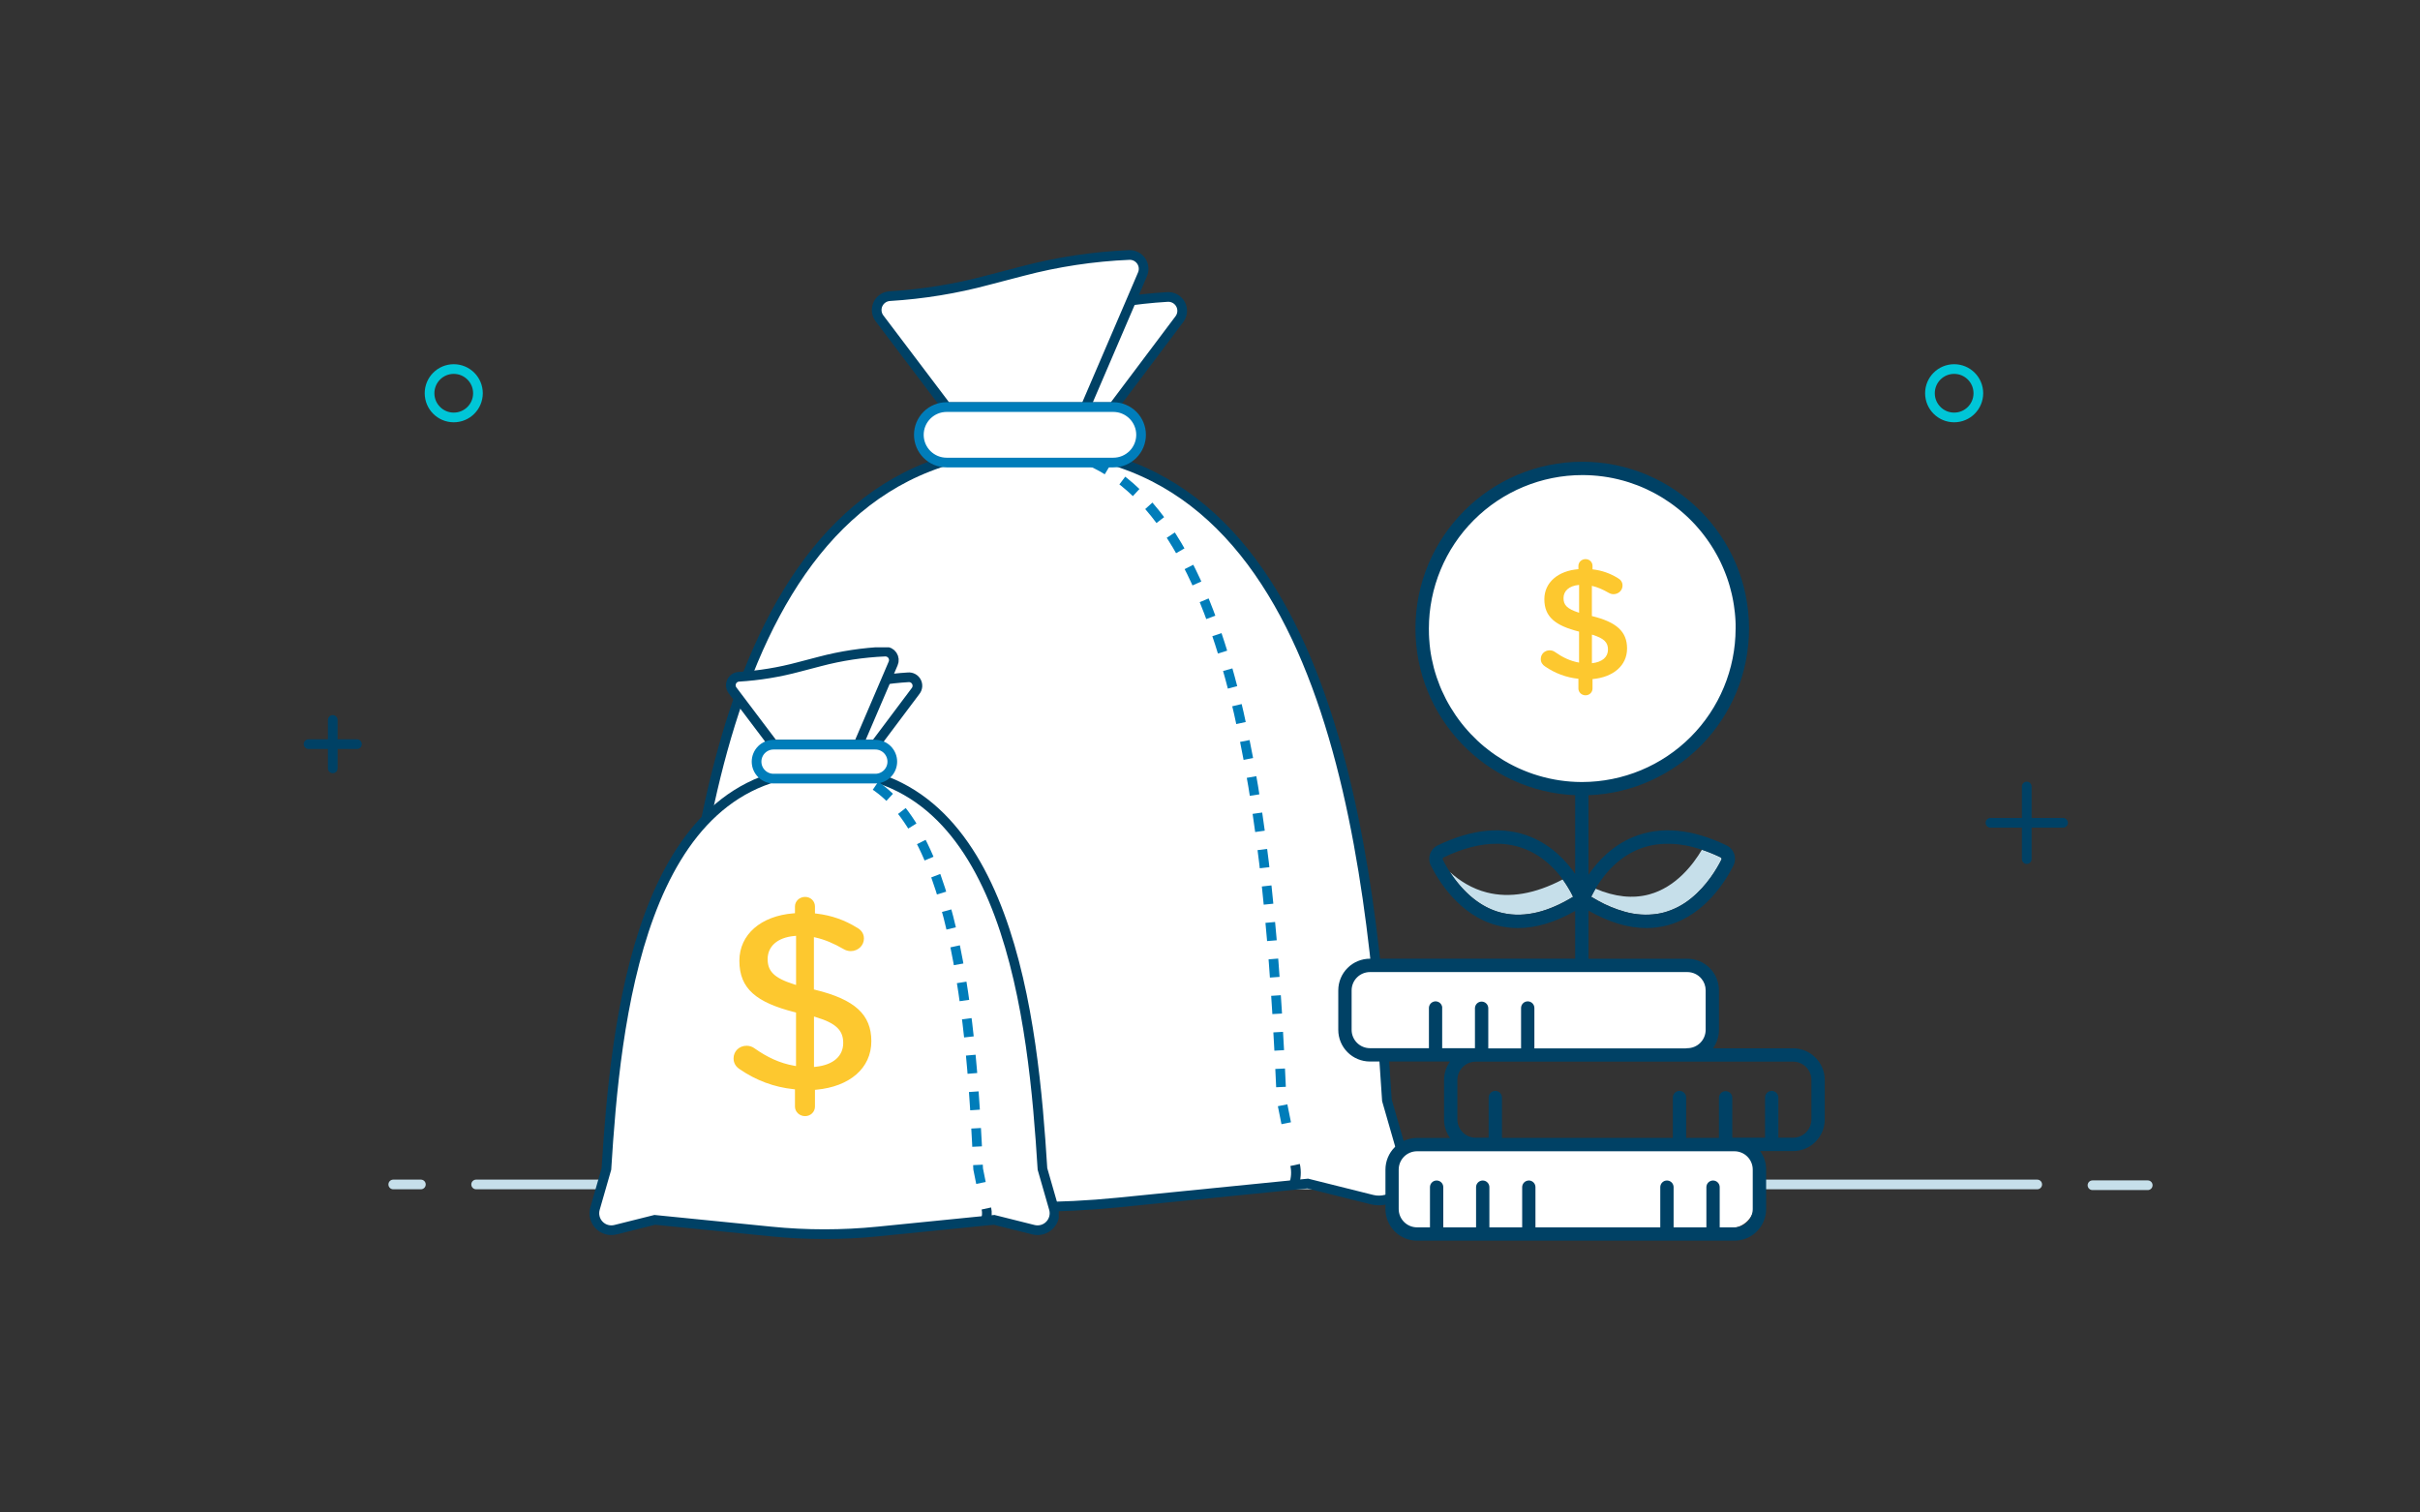 <svg width="400" height="250" viewBox="0 0 400 250" fill="none" xmlns="http://www.w3.org/2000/svg">
<rect x="0" y="0" width="400" height="250" fill="#333333" stroke="none"/>
<path d="M78.7 195.778L336.732 195.778" stroke="#C6DFEA" stroke-width="1.6" stroke-miterlimit="10" stroke-linecap="round"/>
<path d="M345.866 195.909L355 195.909" stroke="#C6DFEA" stroke-width="1.6" stroke-miterlimit="10" stroke-linecap="round"/>
<path d="M65 195.778L69.567 195.778" stroke="#C6DFEA" stroke-width="1.6" stroke-miterlimit="10" stroke-linecap="round"/>
<g clip-path="url(#clip0_131_2789)">
<path d="M170.241 74.163C220.312 74.163 226.787 142.528 229.243 181.879L232.319 192.559C232.546 193.334 232.564 194.156 232.371 194.94C232.177 195.725 231.78 196.444 231.218 197.026C230.656 197.607 229.951 198.031 229.172 198.252C228.394 198.474 227.571 198.486 226.787 198.288L216.157 195.63L184.75 198.77C175.101 199.732 165.38 199.732 155.731 198.77L124.325 195.63L113.695 198.288C112.91 198.486 112.087 198.474 111.309 198.252C110.531 198.031 109.825 197.607 109.264 197.026C108.702 196.444 108.304 195.725 108.111 194.94C107.917 194.156 107.935 193.334 108.162 192.559L111.239 181.879C113.695 142.528 120.169 74.163 170.241 74.163Z" fill="white" stroke="#004165" stroke-width="1.6"/>
<path d="M213.861 195.859C214.233 194.799 214.305 193.657 214.068 192.559V192.559" stroke="#004165" stroke-width="1.6"/>
<path d="M212.598 185.66L211.84 181.879C210.233 145.21 206.147 83.33 177.059 75.08" stroke="#007DBA" stroke-width="1.6" stroke-dasharray="3.03 3.03"/>
<path d="M173.661 74.392C172.528 74.234 171.385 74.157 170.241 74.163" stroke="#004165" stroke-width="1.6"/>
<path d="M192.923 49.09C187.596 49.413 182.313 50.258 177.151 51.611L161.057 67.287H184.015L194.921 52.78C195.194 52.429 195.358 52.006 195.395 51.563C195.432 51.12 195.339 50.676 195.127 50.285C194.915 49.894 194.594 49.573 194.203 49.361C193.812 49.148 193.367 49.054 192.923 49.09V49.09Z" fill="white"/>
<path d="M192.923 49.09C187.596 49.413 182.313 50.258 177.151 51.611L161.057 67.287H184.015L194.921 52.78C195.194 52.429 195.358 52.006 195.395 51.563C195.432 51.12 195.339 50.676 195.127 50.285C194.915 49.894 194.594 49.573 194.203 49.361C193.812 49.148 193.367 49.054 192.923 49.09V49.09Z" stroke="#004165" stroke-width="1.6"/>
<path d="M188.837 45.355C188.992 45.002 189.055 44.615 189.02 44.232C188.985 43.848 188.855 43.479 188.639 43.16C188.424 42.84 188.132 42.579 187.789 42.402C187.447 42.225 187.065 42.137 186.679 42.146C180.692 42.398 174.749 43.297 168.956 44.827L163.331 46.294C158.002 47.73 152.54 48.62 147.031 48.953C146.622 48.983 146.229 49.123 145.892 49.357C145.556 49.59 145.288 49.91 145.117 50.282C144.946 50.654 144.878 51.064 144.92 51.471C144.961 51.879 145.112 52.267 145.355 52.597L156.466 67.287H179.424L187.299 48.953L188.837 45.355Z" fill="white"/>
<path d="M188.837 45.355C188.992 45.002 189.055 44.615 189.02 44.232C188.985 43.848 188.855 43.479 188.639 43.16C188.424 42.84 188.132 42.579 187.789 42.402C187.447 42.225 187.065 42.137 186.679 42.146C180.692 42.398 174.749 43.297 168.956 44.827L163.331 46.294C158.002 47.73 152.54 48.62 147.031 48.953C146.622 48.983 146.229 49.123 145.892 49.357C145.556 49.59 145.288 49.91 145.117 50.282C144.946 50.654 144.878 51.064 144.92 51.471C144.961 51.879 145.112 52.267 145.355 52.597L156.466 67.287H179.424L187.299 48.953L188.837 45.355Z" stroke="#004165" stroke-width="1.6"/>
<path d="M184.016 76.455H156.466C155.248 76.455 154.08 75.972 153.219 75.112C152.358 74.252 151.875 73.087 151.875 71.871C151.875 70.655 152.358 69.49 153.219 68.63C154.08 67.77 155.248 67.287 156.466 67.287H184.016C185.234 67.287 186.401 67.77 187.263 68.63C188.124 69.49 188.607 70.655 188.607 71.871C188.607 73.087 188.124 74.252 187.263 75.112C186.401 75.972 185.234 76.455 184.016 76.455Z" fill="white"/>
<path d="M184.016 76.455H156.466C155.248 76.455 154.08 75.972 153.219 75.112C152.358 74.252 151.875 73.087 151.875 71.871C151.875 70.655 152.358 69.49 153.219 68.63C154.08 67.77 155.248 67.287 156.466 67.287H184.016C185.234 67.287 186.401 67.77 187.263 68.63C188.124 69.49 188.607 70.655 188.607 71.871C188.607 73.087 188.124 74.252 187.263 75.112C186.401 75.972 185.234 76.455 184.016 76.455Z" stroke="#007DBA" stroke-width="1.6"/>
<g clip-path="url(#clip1_131_2789)">
<path d="M136.27 127.295C166.853 127.295 170.807 169.134 172.307 193.216L174.186 199.752C174.325 200.226 174.336 200.729 174.218 201.209C174.1 201.689 173.857 202.129 173.514 202.485C173.171 202.841 172.74 203.1 172.264 203.236C171.789 203.372 171.286 203.379 170.807 203.258L164.315 201.631L145.132 203.552C139.239 204.142 133.302 204.142 127.408 203.552L108.226 201.631L101.733 203.258C101.254 203.379 100.752 203.372 100.276 203.236C99.801 203.1 99.37 202.841 99.027 202.485C98.684 202.129 98.441 201.689 98.323 201.209C98.205 200.729 98.215 200.226 98.354 199.752L100.233 193.216C101.733 169.134 105.688 127.295 136.27 127.295Z" fill="white" stroke="#004165" stroke-width="1.6"/>
<path d="M162.913 201.771C163.14 201.122 163.184 200.423 163.039 199.751V199.751" stroke="#004165" stroke-width="1.6"/>
<path d="M162.141 195.53L161.678 193.216C160.697 170.775 158.201 132.905 140.435 127.856" stroke="#007DBA" stroke-width="1.6" stroke-dasharray="3.03 3.03"/>
<path d="M138.36 127.435C137.667 127.338 136.969 127.292 136.27 127.295" stroke="#004165" stroke-width="1.6"/>
<path d="M150.124 111.951C146.87 112.149 143.644 112.665 140.491 113.494L130.661 123.087H144.683L151.344 114.209C151.511 113.994 151.611 113.736 151.634 113.464C151.656 113.193 151.599 112.922 151.47 112.682C151.341 112.443 151.145 112.246 150.906 112.117C150.667 111.987 150.395 111.929 150.124 111.951V111.951Z" fill="white"/>
<path d="M150.124 111.951C146.87 112.149 143.644 112.665 140.491 113.494L130.661 123.087H144.683L151.344 114.209C151.511 113.994 151.611 113.736 151.634 113.464C151.656 113.193 151.599 112.922 151.47 112.682C151.341 112.443 151.145 112.246 150.906 112.117C150.667 111.987 150.395 111.929 150.124 111.951V111.951Z" stroke="#004165" stroke-width="1.6"/>
<path d="M147.628 109.665C147.723 109.449 147.761 109.213 147.74 108.978C147.719 108.743 147.639 108.517 147.508 108.322C147.376 108.126 147.198 107.967 146.988 107.858C146.779 107.75 146.546 107.696 146.31 107.701C142.653 107.856 139.024 108.406 135.485 109.342L132.05 110.24C128.795 111.118 125.459 111.664 122.094 111.867C121.844 111.886 121.604 111.971 121.399 112.114C121.193 112.257 121.03 112.453 120.925 112.68C120.821 112.908 120.779 113.159 120.805 113.408C120.83 113.658 120.922 113.895 121.07 114.097L127.857 123.087H141.879L146.689 111.867L147.628 109.665Z" fill="white"/>
<path d="M147.628 109.665C147.723 109.449 147.761 109.213 147.74 108.978C147.719 108.743 147.639 108.517 147.508 108.322C147.376 108.126 147.198 107.967 146.988 107.858C146.779 107.75 146.546 107.696 146.31 107.701C142.653 107.856 139.024 108.406 135.485 109.342L132.05 110.24C128.795 111.118 125.459 111.664 122.094 111.867C121.844 111.886 121.604 111.971 121.399 112.114C121.193 112.257 121.03 112.453 120.925 112.68C120.821 112.908 120.779 113.159 120.805 113.408C120.83 113.658 120.922 113.895 121.07 114.097L127.857 123.087H141.879L146.689 111.867L147.628 109.665Z" stroke="#004165" stroke-width="1.6"/>
<path d="M144.684 128.698H127.857C127.113 128.698 126.4 128.402 125.874 127.876C125.348 127.35 125.052 126.636 125.052 125.893C125.052 125.149 125.348 124.435 125.874 123.909C126.4 123.383 127.113 123.087 127.857 123.087H144.684C145.427 123.087 146.141 123.383 146.667 123.909C147.193 124.435 147.488 125.149 147.488 125.893C147.488 126.636 147.193 127.35 146.667 127.876C146.141 128.402 145.427 128.698 144.684 128.698Z" fill="white"/>
<path d="M144.684 128.698H127.857C127.113 128.698 126.4 128.402 125.874 127.876C125.348 127.35 125.052 126.636 125.052 125.893C125.052 125.149 125.348 124.435 125.874 123.909C126.4 123.383 127.113 123.087 127.857 123.087H144.684C145.427 123.087 146.141 123.383 146.667 123.909C147.193 124.435 147.488 125.149 147.488 125.893C147.488 126.636 147.193 127.35 146.667 127.876C146.141 128.402 145.427 128.698 144.684 128.698Z" stroke="#007DBA" stroke-width="1.6"/>
<path fill-rule="evenodd" clip-rule="evenodd" d="M131.149 149.824C131.149 148.806 132.024 148 133.074 148C134.124 148 134.955 148.806 134.955 149.824V150.757C137.536 151.054 139.723 151.86 141.735 153.09C142.435 153.472 143.048 154.108 143.048 155.127C143.048 156.442 141.954 157.46 140.598 157.46C140.161 157.46 139.723 157.332 139.286 157.078C137.755 156.187 136.267 155.551 134.78 155.211V163.356C141.429 164.968 144.273 167.556 144.273 172.095C144.273 176.761 140.511 179.858 134.955 180.367V182.912C134.955 183.93 134.124 184.736 133.074 184.736C132.024 184.736 131.149 183.93 131.149 182.912V180.282C127.868 179.942 124.85 178.797 122.181 176.973C121.437 176.506 121 175.828 121 174.937C121 173.622 122.05 172.604 123.406 172.604C123.931 172.604 124.456 172.773 124.85 173.07C126.906 174.513 128.918 175.488 131.324 175.912V167.556C124.937 165.944 121.962 163.611 121.962 158.817C121.962 154.278 125.681 151.139 131.149 150.715V149.824ZM139.125 172.39C139.125 170.524 138.162 169.379 134.794 168.361V176.081C137.594 175.784 139.125 174.427 139.125 172.39ZM131.332 162.464C127.964 161.403 127.133 160.3 127.133 158.519C127.133 156.652 128.533 155.21 131.332 154.955V162.464Z" fill="#FDC82F"/>
<path d="M134.955 150.757H134.705V150.98L134.926 151.006L134.955 150.757ZM141.735 153.09L141.605 153.304L141.616 153.31L141.735 153.09ZM139.286 157.078L139.411 156.862L139.286 157.078ZM134.78 155.211L134.836 154.968L134.53 154.898V155.211H134.78ZM134.78 163.356H134.53V163.553L134.721 163.599L134.78 163.356ZM134.955 180.367L134.932 180.118L134.705 180.138V180.367H134.955ZM131.149 180.282H131.399V180.056L131.175 180.033L131.149 180.282ZM122.181 176.973L122.322 176.766L122.314 176.761L122.181 176.973ZM124.85 173.07L124.699 173.27L124.706 173.275L124.85 173.07ZM131.324 175.912L131.281 176.159L131.574 176.21V175.912H131.324ZM131.324 167.556H131.574V167.361L131.385 167.313L131.324 167.556ZM131.149 150.715L131.168 150.964L131.399 150.946V150.715H131.149ZM134.794 168.361L134.866 168.121L134.544 168.024V168.361H134.794ZM134.794 176.081H134.544V176.359L134.82 176.33L134.794 176.081ZM131.332 162.464L131.257 162.702L131.582 162.805V162.464H131.332ZM131.332 154.955H131.582V154.682L131.31 154.706L131.332 154.955ZM133.074 147.75C131.901 147.75 130.899 148.653 130.899 149.824H131.399C131.399 148.959 132.147 148.25 133.074 148.25V147.75ZM135.205 149.824C135.205 148.661 134.254 147.75 133.074 147.75V148.25C133.993 148.25 134.705 148.951 134.705 149.824H135.205ZM135.205 150.757V149.824H134.705V150.757H135.205ZM141.866 152.877C139.824 151.629 137.602 150.81 134.983 150.509L134.926 151.006C137.47 151.298 139.622 152.092 141.605 153.304L141.866 152.877ZM143.298 155.127C143.298 153.985 142.603 153.279 141.855 152.871L141.616 153.31C142.268 153.665 142.798 154.232 142.798 155.127H143.298ZM140.598 157.71C142.079 157.71 143.298 156.593 143.298 155.127H142.798C142.798 156.291 141.829 157.21 140.598 157.21V157.71ZM139.16 157.294C139.63 157.567 140.11 157.71 140.598 157.71V157.21C140.211 157.21 139.817 157.098 139.411 156.862L139.16 157.294ZM134.724 155.455C136.181 155.787 137.645 156.412 139.16 157.294L139.411 156.862C137.865 155.962 136.354 155.314 134.836 154.968L134.724 155.455ZM135.03 163.356V155.211H134.53V163.356H135.03ZM144.523 172.095C144.523 169.765 143.789 167.913 142.189 166.444C140.601 164.985 138.179 163.923 134.839 163.113L134.721 163.599C138.03 164.401 140.355 165.438 141.851 166.812C143.334 168.174 144.023 169.885 144.023 172.095H144.523ZM134.978 180.616C137.794 180.357 140.177 179.442 141.861 177.978C143.55 176.511 144.523 174.502 144.523 172.095H144.023C144.023 174.354 143.115 176.226 141.533 177.601C139.947 178.979 137.671 179.867 134.932 180.118L134.978 180.616ZM135.205 182.912V180.367H134.705V182.912H135.205ZM133.074 184.986C134.254 184.986 135.205 184.075 135.205 182.912H134.705C134.705 183.785 133.993 184.486 133.074 184.486V184.986ZM130.899 182.912C130.899 184.082 131.901 184.986 133.074 184.986V184.486C132.147 184.486 131.399 183.777 131.399 182.912H130.899ZM130.899 180.282V182.912H131.399V180.282H130.899ZM122.04 177.179C124.742 179.026 127.799 180.187 131.123 180.53L131.175 180.033C127.937 179.698 124.958 178.568 122.322 176.767L122.04 177.179ZM120.75 174.937C120.75 175.926 121.242 176.679 122.048 177.185L122.314 176.761C121.632 176.334 121.25 175.73 121.25 174.937H120.75ZM123.406 172.354C121.919 172.354 120.75 173.476 120.75 174.937H121.25C121.25 173.767 122.181 172.854 123.406 172.854V172.354ZM125 172.871C124.56 172.539 123.982 172.354 123.406 172.354V172.854C123.88 172.854 124.352 173.008 124.699 173.27L125 172.871ZM131.367 175.666C129.007 175.25 127.028 174.293 124.993 172.866L124.706 173.275C126.783 174.732 128.829 175.726 131.281 176.159L131.367 175.666ZM131.074 167.556V175.912H131.574V167.556H131.074ZM121.712 158.817C121.712 161.274 122.479 163.127 124.081 164.566C125.669 165.991 128.058 166.989 131.263 167.798L131.385 167.313C128.203 166.51 125.911 165.536 124.415 164.193C122.933 162.864 122.212 161.154 122.212 158.817H121.712ZM131.13 150.466C128.354 150.681 126.003 151.587 124.341 153.034C122.675 154.486 121.712 156.473 121.712 158.817H122.212C122.212 156.622 123.109 154.771 124.669 153.411C126.233 152.049 128.475 151.173 131.168 150.964L131.13 150.466ZM130.899 149.824V150.715H131.399V149.824H130.899ZM134.722 168.6C136.395 169.106 137.43 169.632 138.048 170.236C138.651 170.825 138.875 171.508 138.875 172.39H139.375C139.375 171.407 139.118 170.583 138.397 169.879C137.692 169.189 136.561 168.634 134.866 168.121L134.722 168.6ZM135.044 176.081V168.361H134.544V176.081H135.044ZM138.875 172.39C138.875 173.339 138.521 174.117 137.846 174.698C137.164 175.286 136.136 175.687 134.768 175.832L134.82 176.33C136.252 176.178 137.389 175.752 138.172 175.077C138.963 174.397 139.375 173.478 139.375 172.39H138.875ZM126.883 158.519C126.883 159.455 127.104 160.248 127.792 160.938C128.465 161.613 129.563 162.169 131.257 162.702L131.407 162.225C129.733 161.698 128.731 161.172 128.146 160.585C127.577 160.014 127.383 159.364 127.383 158.519H126.883ZM131.31 154.706C129.873 154.837 128.767 155.275 128.016 155.946C127.26 156.622 126.883 157.518 126.883 158.519H127.383C127.383 157.653 127.705 156.895 128.349 156.319C128.998 155.739 129.991 155.328 131.355 155.204L131.31 154.706ZM131.582 162.464V154.955H131.082V162.464H131.582Z" fill="white"/>
</g>
</g>
<g clip-path="url(#clip2_131_2789)">
<rect x="223" y="160" width="60" height="14" rx="4" fill="white"/>
<rect x="230" y="189" width="60" height="14" rx="4" fill="white"/>
<circle cx="261.5" cy="103.5" r="26.5" fill="white"/>
<path d="M254.218 150.764C256.069 150.297 257.998 149.451 260.007 148.228L259.968 148.149C259.95 148.109 259.929 148.069 259.908 148.027C259.886 147.985 259.864 147.937 259.841 147.892L259.781 147.775C259.744 147.702 259.705 147.62 259.663 147.55C259.638 147.502 259.612 147.454 259.586 147.406L259.508 147.265C259.46 147.179 259.411 147.09 259.354 146.999L259.29 146.891L259.154 146.662L259.086 146.55C259.021 146.445 258.953 146.336 258.881 146.227C258.863 146.196 258.841 146.165 258.823 146.135C258.761 146.041 258.697 145.945 258.632 145.849L258.57 145.757C258.49 145.641 258.408 145.524 258.322 145.406C258.312 145.392 258.302 145.378 258.292 145.366C253.734 147.759 249.523 148.482 245.751 147.513C243.307 146.894 241.28 145.603 239.655 144.144L239.668 144.166L239.834 144.417L239.895 144.507L240.031 144.706L240.096 144.798C240.159 144.889 240.224 144.98 240.291 145.073C240.302 145.087 240.312 145.101 240.322 145.117L240.506 145.364L240.583 145.466L240.738 145.662L240.822 145.767C240.89 145.852 240.958 145.939 241.029 146.024L241.094 146.103C241.159 146.182 241.224 146.258 241.293 146.338L241.389 146.45L241.553 146.635L241.653 146.748L241.875 146.985L241.971 147.087C242.042 147.16 242.113 147.242 242.186 147.307C242.223 147.346 242.262 147.383 242.299 147.42L242.48 147.597L242.598 147.708C242.677 147.783 242.752 147.863 242.839 147.93L242.952 148.032L243.194 148.241L243.319 148.344L243.523 148.51L243.652 148.612C243.743 148.684 243.836 148.755 243.931 148.824L244.037 148.902C244.13 148.97 244.223 149.037 244.318 149.102L244.451 149.191C244.528 149.244 244.606 149.295 244.685 149.346L244.819 149.431C244.926 149.498 245.034 149.563 245.143 149.628L245.228 149.676C245.338 149.739 245.448 149.8 245.559 149.859L245.694 149.93C245.784 149.976 245.875 150.021 245.966 150.066L246.1 150.13C246.227 150.19 246.354 150.247 246.484 150.301L246.524 150.32C246.654 150.374 246.785 150.427 246.919 150.475L247.052 150.523C247.155 150.561 247.259 150.597 247.361 150.633L247.491 150.675C247.646 150.721 247.786 150.766 247.936 150.806C248.086 150.846 248.256 150.888 248.417 150.924C250.246 151.332 252.182 151.278 254.218 150.764Z" fill="#C6DFEA"/>
<path d="M264.128 148.868C265.537 149.658 267.036 150.275 268.593 150.707C270.326 151.198 272.143 151.316 273.925 151.054C274.315 150.993 274.702 150.911 275.083 150.808C276.706 150.352 278.217 149.564 279.52 148.495C282.166 146.374 283.816 143.541 284.545 142.084C284.562 142.052 284.571 142.017 284.574 141.981C284.576 141.945 284.571 141.909 284.559 141.875C284.546 141.838 284.526 141.803 284.499 141.774C284.473 141.745 284.44 141.722 284.404 141.706L284.332 141.672C284.14 141.579 283.948 141.492 283.756 141.406L283.516 141.297C283.321 141.212 283.126 141.129 282.932 141.05L282.684 140.949C282.53 140.885 282.365 140.824 282.208 140.765L282.002 140.686C281.799 140.611 281.598 140.542 281.398 140.474L281.31 140.444C279.862 142.897 277.006 146.645 272.598 147.838C269.886 148.572 266.913 148.255 263.724 146.895L263.687 146.959L263.645 147.033C263.609 147.095 263.574 147.157 263.541 147.216L263.527 147.241C263.447 147.385 263.372 147.522 263.304 147.653L263.276 147.707L263.215 147.826L263.168 147.917C263.159 147.936 263.149 147.953 263.142 147.971C263.097 148.061 263.056 148.146 263.016 148.227C263.393 148.456 263.759 148.67 264.128 148.868Z" fill="#C6DFEA"/>
<path d="M296.383 173.279H283.136C283.781 172.391 284.127 171.322 284.126 170.225V163.699C284.126 163.013 283.991 162.333 283.728 161.699C283.466 161.064 283.081 160.488 282.595 160.003C282.11 159.517 281.534 159.132 280.899 158.87C280.265 158.607 279.586 158.472 278.899 158.472H262.566V150.518C265.908 152.436 269.105 153.4 272.12 153.4C273.315 153.403 274.505 153.247 275.659 152.936C281.834 151.264 285.307 145.48 286.513 143.073C286.661 142.777 286.749 142.456 286.77 142.126C286.792 141.797 286.748 141.466 286.64 141.154C286.533 140.842 286.363 140.554 286.143 140.308C285.923 140.063 285.655 139.863 285.357 139.722C279.628 136.979 274.454 136.513 269.991 138.338C266.439 139.79 264.047 142.405 262.56 144.59V131.441C277.284 130.898 289.097 118.746 289.097 103.894C289.097 88.693 276.73 76.325 261.529 76.325C246.327 76.325 233.959 88.693 233.959 103.894C233.959 118.703 245.697 130.82 260.358 131.436V144.45C258.869 142.295 256.503 139.759 253.027 138.338C248.563 136.513 243.393 136.979 237.662 139.722C237.363 139.863 237.096 140.062 236.875 140.308C236.654 140.554 236.485 140.841 236.377 141.154C236.269 141.466 236.225 141.796 236.247 142.126C236.268 142.455 236.356 142.777 236.504 143.073C237.71 145.48 241.182 151.264 247.36 152.936C248.513 153.247 249.704 153.403 250.899 153.4C253.884 153.4 257.05 152.453 260.358 150.57V158.466H226.43C225.044 158.467 223.715 159.018 222.735 159.998C221.755 160.978 221.204 162.307 221.203 163.693V170.232C221.204 171.618 221.755 172.947 222.735 173.927C223.715 174.907 225.044 175.458 226.43 175.459H239.676C239.032 176.347 238.686 177.416 238.687 178.513V185.037C238.685 186.135 239.032 187.205 239.676 188.094H234.226C232.84 188.095 231.512 188.647 230.532 189.627C229.552 190.607 229.001 191.936 229 193.322V199.846C229.001 201.232 229.552 202.56 230.532 203.54C231.512 204.52 232.841 205.071 234.226 205.072H286.696C288.082 205.071 289.41 204.52 290.39 203.54C291.37 202.56 291.921 201.232 291.922 199.846V193.322C291.924 192.224 291.577 191.154 290.933 190.266H296.383C297.769 190.264 299.097 189.712 300.077 188.732C301.057 187.752 301.608 186.423 301.609 185.037V178.513C301.609 177.127 301.059 175.796 300.079 174.815C299.099 173.834 297.77 173.281 296.383 173.279ZM263.17 147.918L263.216 147.827L263.278 147.708C263.287 147.689 263.295 147.672 263.306 147.654C263.374 147.524 263.448 147.386 263.529 147.242L263.543 147.217C263.575 147.158 263.611 147.096 263.646 147.034L263.688 146.96L263.725 146.897L263.772 146.819L263.823 146.734L263.933 146.551L263.961 146.506C264.007 146.431 264.057 146.352 264.108 146.274L264.15 146.208C264.188 146.149 264.225 146.09 264.266 146.031C264.283 146.003 264.301 145.977 264.318 145.951L264.439 145.773L264.489 145.7C264.544 145.619 264.602 145.545 264.662 145.455C264.724 145.369 264.787 145.282 264.852 145.195L264.894 145.139L265.049 144.934L265.106 144.862C265.159 144.794 265.212 144.728 265.261 144.659L265.311 144.598C265.454 144.419 265.605 144.241 265.763 144.063C265.777 144.048 265.792 144.032 265.806 144.015C265.87 143.944 265.936 143.871 266.003 143.8L266.063 143.734L266.263 143.523C266.281 143.506 266.298 143.488 266.315 143.469C266.489 143.292 266.668 143.117 266.854 142.944L266.902 142.901L267.136 142.69L267.204 142.63L267.443 142.427L267.5 142.381C267.706 142.213 267.915 142.051 268.127 141.893L268.183 141.853L268.452 141.662L268.531 141.608L268.807 141.427L268.872 141.387C269.102 141.24 269.34 141.099 269.587 140.964L269.655 140.928C269.754 140.876 269.855 140.823 269.957 140.774L270.05 140.727C270.152 140.678 270.254 140.628 270.359 140.58L270.434 140.546C270.565 140.487 270.697 140.43 270.832 140.374L270.869 140.36C271.024 140.298 271.178 140.241 271.333 140.184L271.472 140.136C271.637 140.08 271.802 140.026 271.969 139.981L272.078 139.951C272.233 139.908 272.374 139.869 272.524 139.832L272.641 139.803C272.813 139.763 272.985 139.727 273.158 139.694L273.29 139.67C273.456 139.64 273.623 139.612 273.792 139.589H273.846C274.027 139.564 274.211 139.546 274.395 139.529L274.527 139.516C274.713 139.502 274.899 139.49 275.086 139.482H275.159C275.332 139.482 275.509 139.473 275.685 139.473H275.797C275.989 139.473 276.181 139.473 276.374 139.49H276.484C276.67 139.501 276.855 139.513 277.043 139.532H277.099C277.3 139.55 277.503 139.575 277.705 139.603L277.828 139.62C278.034 139.648 278.241 139.681 278.447 139.718H278.476C278.676 139.755 278.879 139.795 279.082 139.838L279.199 139.865C279.407 139.91 279.614 139.959 279.819 140.02L279.927 140.047C280.118 140.099 280.309 140.151 280.501 140.202C280.534 140.212 280.566 140.219 280.599 140.23C280.806 140.292 281.015 140.357 281.226 140.427L281.296 140.45L281.384 140.479C281.584 140.548 281.785 140.617 281.988 140.691L282.194 140.77C282.348 140.829 282.511 140.891 282.67 140.955L282.918 141.055C283.112 141.134 283.307 141.21 283.502 141.303L283.742 141.411C283.934 141.497 284.126 141.585 284.318 141.678L284.39 141.712C284.426 141.728 284.459 141.751 284.485 141.78C284.512 141.809 284.532 141.843 284.545 141.881C284.557 141.914 284.562 141.951 284.56 141.986C284.557 142.022 284.548 142.057 284.531 142.09C283.802 143.543 282.153 146.38 279.506 148.501C278.203 149.57 276.692 150.358 275.069 150.813C274.688 150.916 274.301 150.999 273.911 151.06C272.129 151.322 270.312 151.203 268.579 150.713C267.022 150.281 265.523 149.663 264.114 148.874C263.746 148.674 263.376 148.461 263.004 148.233C263.041 148.154 263.084 148.067 263.129 147.977C263.151 147.954 263.16 147.939 263.17 147.918ZM248.423 150.927C248.268 150.891 248.101 150.852 247.942 150.809C247.782 150.765 247.644 150.724 247.497 150.677L247.367 150.635C247.261 150.6 247.157 150.564 247.058 150.526L246.925 150.478C246.791 150.428 246.66 150.375 246.53 150.323L246.49 150.304C246.359 150.25 246.233 150.193 246.106 150.132L245.972 150.069C245.881 150.024 245.79 149.979 245.7 149.933L245.565 149.861C245.454 149.803 245.344 149.742 245.234 149.679L245.149 149.631C245.04 149.566 244.932 149.501 244.825 149.434L244.691 149.349C244.613 149.299 244.536 149.248 244.457 149.194L244.324 149.104C244.229 149.039 244.136 148.973 244.043 148.905L243.937 148.827C243.842 148.758 243.749 148.686 243.658 148.615L243.529 148.513L243.325 148.347L243.2 148.244L242.958 148.035L242.845 147.932C242.763 147.86 242.683 147.778 242.604 147.711L242.486 147.599L242.305 147.423C242.268 147.386 242.229 147.349 242.192 147.31C242.119 147.237 242.048 147.155 241.977 147.09L241.881 146.988L241.659 146.751L241.559 146.638L241.394 146.452L241.298 146.341C241.23 146.262 241.165 146.186 241.1 146.105L241.035 146.027C240.964 145.941 240.896 145.855 240.828 145.77L240.744 145.664L240.589 145.469L240.512 145.367L240.328 145.119C240.318 145.104 240.308 145.09 240.297 145.076C240.23 144.983 240.165 144.892 240.102 144.8L240.037 144.709L239.9 144.509L239.84 144.42L239.674 144.169L239.661 144.147L239.551 143.975L239.473 143.853L239.373 143.698C239.348 143.655 239.32 143.613 239.295 143.571L239.272 143.531C238.941 142.98 238.676 142.487 238.481 142.096C238.464 142.064 238.455 142.029 238.452 141.993C238.45 141.957 238.455 141.921 238.467 141.887C238.47 141.879 238.473 141.872 238.476 141.865C238.486 141.842 238.499 141.82 238.515 141.8C238.543 141.765 238.579 141.737 238.62 141.718C241.76 140.216 244.684 139.464 247.366 139.464C249.016 139.452 250.652 139.764 252.182 140.38L252.204 140.388C252.359 140.452 252.513 140.518 252.657 140.586L252.803 140.654L253.122 140.809L253.277 140.891C253.379 140.945 253.481 141 253.586 141.057L253.727 141.136C253.846 141.206 253.963 141.275 254.077 141.346L254.151 141.393C254.289 141.48 254.425 141.569 254.559 141.661L254.669 141.74C254.763 141.805 254.857 141.873 254.949 141.941L255.091 142.048C255.172 142.108 255.246 142.17 255.328 142.232L255.472 142.348C255.551 142.412 255.627 142.475 255.703 142.54L255.831 142.65C255.941 142.744 256.05 142.842 256.155 142.939L256.283 143.062L256.477 143.248L256.632 143.402L256.786 143.557L256.941 143.712L257.082 143.867L257.237 144.031L257.369 144.186C257.457 144.286 257.542 144.385 257.624 144.486L257.748 144.641L257.881 144.81C257.92 144.859 257.96 144.909 257.999 144.964L258.119 145.119C258.161 145.175 258.203 145.229 258.243 145.285L258.31 145.378C258.321 145.39 258.33 145.404 258.341 145.418C258.426 145.536 258.508 145.653 258.589 145.77L258.65 145.861C258.716 145.957 258.779 146.053 258.841 146.147C258.859 146.177 258.881 146.208 258.9 146.239C258.971 146.349 259.039 146.457 259.104 146.562L259.172 146.674L259.308 146.903L259.372 147.011C259.425 147.103 259.474 147.191 259.527 147.277L259.604 147.418C259.63 147.466 259.657 147.514 259.682 147.562C259.723 147.64 259.762 147.717 259.799 147.787L259.86 147.904C259.883 147.949 259.905 147.996 259.926 148.039C259.948 148.083 259.968 148.121 259.987 148.161L260.025 148.24C258.019 149.463 256.089 150.309 254.237 150.776C252.187 151.282 250.249 151.332 248.423 150.927ZM291.288 175.481H296.383C297.185 175.482 297.953 175.801 298.52 176.368C299.087 176.935 299.407 177.704 299.408 178.506V185.03C299.407 185.832 299.088 186.601 298.521 187.169C297.954 187.736 297.185 188.055 296.383 188.056H293.946V181.415C293.946 181.27 293.917 181.127 293.862 180.994C293.807 180.86 293.726 180.739 293.623 180.636C293.521 180.534 293.4 180.453 293.266 180.398C293.133 180.342 292.99 180.314 292.845 180.314C292.701 180.314 292.557 180.342 292.424 180.398C292.29 180.453 292.169 180.534 292.067 180.636C291.965 180.739 291.883 180.86 291.828 180.994C291.773 181.127 291.744 181.27 291.744 181.415V188.056H286.326V181.415C286.315 181.13 286.194 180.86 285.989 180.662C285.783 180.464 285.509 180.354 285.224 180.354C284.939 180.354 284.665 180.464 284.459 180.662C284.254 180.86 284.133 181.13 284.123 181.415V188.086H278.704V181.415C278.704 181.123 278.588 180.843 278.382 180.636C278.175 180.43 277.895 180.314 277.603 180.314C277.311 180.314 277.031 180.43 276.825 180.636C276.618 180.843 276.502 181.123 276.502 181.415V188.086H248.258V181.415C248.258 181.123 248.142 180.843 247.935 180.636C247.729 180.43 247.449 180.314 247.157 180.314C246.865 180.314 246.585 180.43 246.378 180.636C246.172 180.843 246.056 181.123 246.056 181.415V188.056H243.915C243.112 188.056 242.343 187.737 241.776 187.169C241.208 186.602 240.889 185.832 240.888 185.03V178.506C240.889 177.704 241.209 176.935 241.776 176.367C242.344 175.8 243.113 175.481 243.915 175.481H291.288ZM259.613 129.19C259.358 129.172 259.103 129.147 258.85 129.12L258.578 129.089C258.389 129.068 258.201 129.043 258.014 129.017L257.754 128.981C257.503 128.942 257.252 128.902 257.003 128.857L256.777 128.814C256.585 128.777 256.395 128.738 256.204 128.698L255.943 128.64C255.693 128.585 255.446 128.526 255.2 128.462L255.07 128.427C254.856 128.37 254.642 128.311 254.432 128.249L254.186 128.176C253.979 128.114 253.773 128.049 253.566 127.981L253.422 127.935C253.18 127.852 252.938 127.766 252.698 127.676L252.486 127.595C252.292 127.521 252.1 127.441 251.91 127.366L251.736 127.295C251.496 127.192 251.258 127.089 251.024 126.985L250.869 126.913C250.674 126.821 250.479 126.728 250.286 126.632L250.115 126.547C249.878 126.429 249.643 126.306 249.411 126.179L249.363 126.151C249.143 126.03 248.926 125.907 248.713 125.781L248.567 125.696C248.124 125.431 247.69 125.153 247.265 124.863C247.231 124.841 247.199 124.818 247.166 124.795C246.997 124.679 246.832 124.561 246.666 124.442L246.531 124.343C246.363 124.219 246.197 124.093 246.031 123.965L245.951 123.903C245.753 123.748 245.556 123.593 245.362 123.439C245.178 123.284 244.997 123.129 244.817 122.974L244.701 122.87C244.554 122.739 244.407 122.606 244.262 122.471L244.152 122.367C243.794 122.031 243.445 121.683 243.107 121.325C243.084 121.301 243.06 121.274 243.036 121.249C242.893 121.095 242.752 120.94 242.613 120.785L242.508 120.667C242.368 120.513 242.232 120.358 242.097 120.189C242.076 120.164 242.052 120.139 242.032 120.113C241.714 119.734 241.409 119.345 241.117 118.946L241.035 118.834C240.915 118.669 240.795 118.503 240.679 118.334L240.599 118.22C240.318 117.807 240.049 117.388 239.791 116.964C239.778 116.942 239.766 116.921 239.752 116.899C239.639 116.71 239.529 116.521 239.422 116.329L239.349 116.201C239.246 116.014 239.143 115.826 239.04 115.636C239.024 115.606 239.009 115.579 238.995 115.549C238.764 115.104 238.546 114.653 238.341 114.194L238.29 114.078C238.207 113.886 238.125 113.693 238.044 113.498C238.027 113.454 238.009 113.413 237.992 113.369C237.803 112.902 237.627 112.427 237.465 111.945L237.447 111.886C237.375 111.671 237.306 111.453 237.241 111.234C237.225 111.188 237.211 111.14 237.197 111.092C237.137 110.886 237.078 110.679 237.022 110.473C237.013 110.437 237.002 110.401 236.993 110.366C236.863 109.873 236.748 109.375 236.648 108.872C236.64 108.828 236.632 108.785 236.623 108.742C236.583 108.533 236.546 108.324 236.51 108.113C236.501 108.062 236.493 108.011 236.484 107.958C236.446 107.722 236.411 107.486 236.38 107.248C236.38 107.234 236.38 107.221 236.38 107.208C236.346 106.944 236.316 106.681 236.29 106.415C236.29 106.393 236.29 106.37 236.29 106.348C236.267 106.118 236.248 105.884 236.233 105.653C236.233 105.596 236.225 105.539 236.222 105.483C236.21 105.269 236.199 105.056 236.191 104.842C236.191 104.794 236.191 104.746 236.191 104.698C236.183 104.435 236.179 104.172 236.179 103.908C236.178 97.181 238.849 90.729 243.603 85.969C248.358 81.21 254.807 78.532 261.535 78.526H261.634C261.854 78.526 262.073 78.526 262.293 78.538C262.389 78.538 262.484 78.538 262.58 78.549C262.745 78.549 262.911 78.563 263.077 78.574C263.173 78.574 263.27 78.585 263.366 78.593C263.563 78.606 263.759 78.624 263.955 78.642L264.129 78.658C264.371 78.682 264.611 78.71 264.849 78.743L265.111 78.778C265.281 78.803 265.452 78.828 265.62 78.856L265.874 78.897C266.088 78.935 266.302 78.975 266.512 79.017L266.608 79.035C266.862 79.086 267.114 79.144 267.367 79.203L267.48 79.23C267.707 79.286 267.933 79.343 268.159 79.405L268.207 79.418L268.262 79.432L268.659 79.545L268.791 79.585C268.926 79.625 269.06 79.665 269.194 79.709L269.265 79.731C269.708 79.873 270.145 80.028 270.578 80.195L270.701 80.241L271.059 80.384L271.222 80.45L271.564 80.596L271.731 80.669L272.073 80.823L272.209 80.887C272.595 81.067 272.984 81.257 273.35 81.455L273.505 81.539L273.815 81.707L273.999 81.811L274.293 81.98L274.481 82.091L274.77 82.265L274.947 82.376C275.281 82.583 275.61 82.799 275.934 83.026L276.12 83.155L276.379 83.341L276.575 83.483L276.825 83.671L277.023 83.825C277.103 83.889 277.185 83.951 277.264 84.014C277.343 84.078 277.397 84.121 277.464 84.169L277.699 84.359L277.975 84.593C278.085 84.688 278.196 84.784 278.305 84.881C278.374 84.94 278.442 85 278.509 85.062C278.582 85.126 278.653 85.192 278.723 85.257L278.922 85.443L279.131 85.643L279.329 85.835L279.529 86.035C279.599 86.104 279.667 86.175 279.735 86.245L279.919 86.436C280.04 86.563 280.159 86.691 280.277 86.82C280.331 86.878 280.384 86.939 280.432 86.998C280.48 87.056 280.576 87.152 280.647 87.241C280.718 87.329 280.76 87.372 280.817 87.439C280.875 87.505 280.949 87.594 281.012 87.671C281.076 87.749 281.125 87.806 281.181 87.874C281.237 87.942 281.31 88.029 281.373 88.114L281.528 88.314L281.732 88.58L281.869 88.761C281.972 88.906 282.079 89.051 282.189 89.198L282.293 89.352C282.365 89.458 282.448 89.563 282.511 89.662L282.639 89.854C282.702 89.949 282.764 90.043 282.825 90.137C282.87 90.204 282.912 90.272 282.955 90.339C283.016 90.433 283.075 90.529 283.133 90.625C283.175 90.69 283.215 90.757 283.256 90.823C283.319 90.928 283.383 91.035 283.445 91.144C283.477 91.199 283.511 91.255 283.542 91.311C283.635 91.472 283.726 91.634 283.816 91.799L283.87 91.901C283.942 92.034 284.013 92.167 284.082 92.302L284.174 92.483C284.229 92.593 284.285 92.705 284.341 92.817L284.434 93.011C284.486 93.122 284.539 93.234 284.589 93.347C284.618 93.409 284.646 93.472 284.675 93.535C284.731 93.659 284.785 93.785 284.839 93.91L284.904 94.065C284.979 94.243 285.052 94.421 285.123 94.601L285.14 94.642C285.205 94.807 285.267 94.972 285.329 95.139L285.388 95.294C285.434 95.423 285.479 95.551 285.524 95.68C285.545 95.742 285.566 95.804 285.586 95.866C285.629 95.991 285.669 96.118 285.71 96.245C285.728 96.305 285.748 96.364 285.767 96.426C285.81 96.565 285.852 96.706 285.892 96.847C285.906 96.894 285.919 96.938 285.932 96.983C286.039 97.361 286.137 97.743 286.227 98.127C286.239 98.177 286.25 98.227 286.261 98.282C286.293 98.425 286.324 98.569 286.355 98.713C286.368 98.772 286.378 98.832 286.391 98.891C286.419 99.028 286.445 99.168 286.471 99.306C286.481 99.364 286.491 99.423 286.502 99.482C286.529 99.637 286.555 99.792 286.578 99.947C286.586 99.99 286.592 100.033 286.6 100.077C286.66 100.473 286.711 100.874 286.755 101.276C286.755 101.324 286.764 101.371 286.768 101.417C286.784 101.572 286.798 101.727 286.81 101.882C286.81 101.941 286.82 102.001 286.823 102.061C286.834 102.205 286.843 102.351 286.851 102.496C286.851 102.557 286.851 102.617 286.86 102.678C286.867 102.833 286.873 102.988 286.878 103.142V103.283C286.878 103.489 286.878 103.695 286.878 103.902C286.867 110.621 284.194 117.063 279.444 121.815C274.694 126.568 268.254 129.245 261.535 129.26H261.416C261.188 129.26 260.959 129.26 260.733 129.247L260.437 129.237C260.239 129.227 260.042 129.216 259.846 129.204L259.613 129.19ZM238.382 166.501C238.369 166.379 238.336 166.261 238.284 166.15C238.178 165.923 237.998 165.739 237.774 165.629C237.549 165.518 237.294 165.487 237.049 165.541C236.805 165.596 236.586 165.731 236.429 165.926C236.273 166.121 236.187 166.364 236.186 166.614V173.256H226.433C225.631 173.253 224.863 172.934 224.296 172.367C223.73 171.8 223.41 171.032 223.408 170.231V163.699C223.41 162.897 223.729 162.129 224.296 161.562C224.863 160.995 225.631 160.676 226.433 160.674H278.902C279.347 160.674 279.787 160.772 280.19 160.962C280.592 161.151 280.948 161.427 281.232 161.77C281.685 162.31 281.931 162.994 281.927 163.699V170.232C281.925 171.034 281.605 171.802 281.039 172.369C280.472 172.935 279.704 173.255 278.902 173.257C278.85 173.257 278.799 173.262 278.747 173.27C278.713 173.27 278.681 173.279 278.647 173.287H253.617V166.616C253.617 166.324 253.501 166.044 253.295 165.837C253.089 165.631 252.809 165.515 252.517 165.515C252.225 165.515 251.945 165.631 251.738 165.837C251.532 166.044 251.416 166.324 251.416 166.616V173.287H245.997V166.616C245.987 166.331 245.866 166.061 245.66 165.863C245.455 165.665 245.181 165.555 244.896 165.555C244.61 165.555 244.336 165.665 244.131 165.863C243.926 166.061 243.805 166.331 243.794 166.616V173.257H238.376V166.616C238.38 166.576 238.382 166.535 238.382 166.495V166.501ZM252.699 195.127C252.555 195.127 252.412 195.155 252.278 195.211C252.144 195.266 252.023 195.347 251.921 195.449C251.819 195.552 251.738 195.673 251.682 195.807C251.627 195.94 251.599 196.083 251.599 196.228V202.869H246.18V196.228C246.18 195.936 246.064 195.656 245.857 195.449C245.651 195.243 245.371 195.127 245.079 195.127C244.787 195.127 244.507 195.243 244.301 195.449C244.094 195.656 243.978 195.936 243.978 196.228V202.869H238.56V196.228C238.56 195.936 238.444 195.656 238.237 195.449C238.031 195.243 237.751 195.127 237.459 195.127C237.167 195.127 236.887 195.243 236.681 195.449C236.474 195.656 236.358 195.936 236.358 196.228V202.869H234.216C233.414 202.868 232.645 202.549 232.078 201.982C231.511 201.415 231.192 200.646 231.19 199.844V193.32C231.191 192.518 231.51 191.749 232.077 191.182C232.644 190.614 233.413 190.295 234.216 190.294H286.685C287.487 190.295 288.256 190.614 288.823 191.182C289.39 191.749 289.709 192.518 289.71 193.32V199.844C289.709 200.646 289.39 201.415 288.823 201.982C288.256 202.549 287.487 202.868 286.685 202.869H284.248V196.228C284.248 195.936 284.132 195.656 283.926 195.449C283.719 195.243 283.439 195.127 283.147 195.127C282.855 195.127 282.575 195.243 282.369 195.449C282.163 195.656 282.047 195.936 282.047 196.228V202.869H276.628V196.228C276.628 195.936 276.512 195.656 276.306 195.449C276.099 195.243 275.819 195.127 275.527 195.127C275.235 195.127 274.955 195.243 274.749 195.449C274.542 195.656 274.426 195.936 274.426 196.228V202.869H253.794V196.228C253.795 195.936 253.681 195.656 253.475 195.448C253.27 195.241 252.991 195.123 252.699 195.121V195.127Z" fill="#004165"/>
<path fill-rule="evenodd" clip-rule="evenodd" d="M260.895 93.534C260.895 92.91 261.431 92.416 262.074 92.416C262.718 92.416 263.227 92.91 263.227 93.534V94.106C264.809 94.288 266.149 94.781 267.382 95.535C267.811 95.769 268.186 96.159 268.186 96.783C268.186 97.589 267.516 98.213 266.685 98.213C266.417 98.213 266.149 98.135 265.881 97.979C264.943 97.433 264.031 97.043 263.12 96.835V101.826C267.194 102.814 268.937 104.399 268.937 107.18C268.937 110.04 266.632 111.937 263.227 112.249V113.809C263.227 114.433 262.718 114.927 262.074 114.927C261.431 114.927 260.895 114.433 260.895 113.809V112.197C258.885 111.989 257.035 111.287 255.4 110.17C254.944 109.884 254.676 109.468 254.676 108.922C254.676 108.116 255.319 107.492 256.15 107.492C256.472 107.492 256.794 107.596 257.035 107.778C258.295 108.662 259.528 109.26 261.002 109.52V104.399C257.089 103.411 255.266 101.982 255.266 99.044C255.266 96.263 257.544 94.34 260.895 94.08V93.534ZM265.782 107.362C265.782 106.218 265.193 105.516 263.129 104.892V109.623C264.844 109.441 265.782 108.609 265.782 107.362ZM261.008 101.279C258.944 100.629 258.434 99.953 258.434 98.862C258.434 97.718 259.292 96.834 261.008 96.678V101.279Z" fill="#FDC82F"/>
</g>
<path fill-rule="evenodd" clip-rule="evenodd" d="M79 65C79 67.209 77.21 69 75 69C72.791 69 71 67.209 71 65C71 62.79 72.791 61 75 61C77.21 61 79 62.79 79 65Z" stroke="#00C6D7" stroke-width="1.6" stroke-linecap="round" stroke-linejoin="round"/>
<path d="M335 130V142" stroke="#004165" stroke-width="1.6" stroke-linecap="round" stroke-linejoin="round"/>
<path d="M341 136H329" stroke="#004165" stroke-width="1.6" stroke-linecap="round" stroke-linejoin="round"/>
<path d="M55 127V119" stroke="#004165" stroke-width="1.6" stroke-linecap="round" stroke-linejoin="round"/>
<path d="M59 123H51" stroke="#004165" stroke-width="1.6" stroke-linecap="round" stroke-linejoin="round"/>
<path fill-rule="evenodd" clip-rule="evenodd" d="M327 65C327 67.209 325.21 69 323 69C320.791 69 319 67.209 319 65C319 62.79 320.791 61 323 61C325.21 61 327 62.79 327 65Z" stroke="#00C6D7" stroke-width="1.6" stroke-linecap="round" stroke-linejoin="round"/>
<defs>
<clipPath id="clip0_131_2789">
<rect width="150.628" height="169.939" fill="white" transform="translate(83.023 41)"/>
</clipPath>
<clipPath id="clip1_131_2789">
<rect width="92" height="104" fill="white" transform="translate(83 107)"/>
</clipPath>
<clipPath id="clip2_131_2789">
<rect width="80.406" height="128.742" fill="white" transform="translate(221.203 76.323)"/>
</clipPath>
</defs>
</svg>
